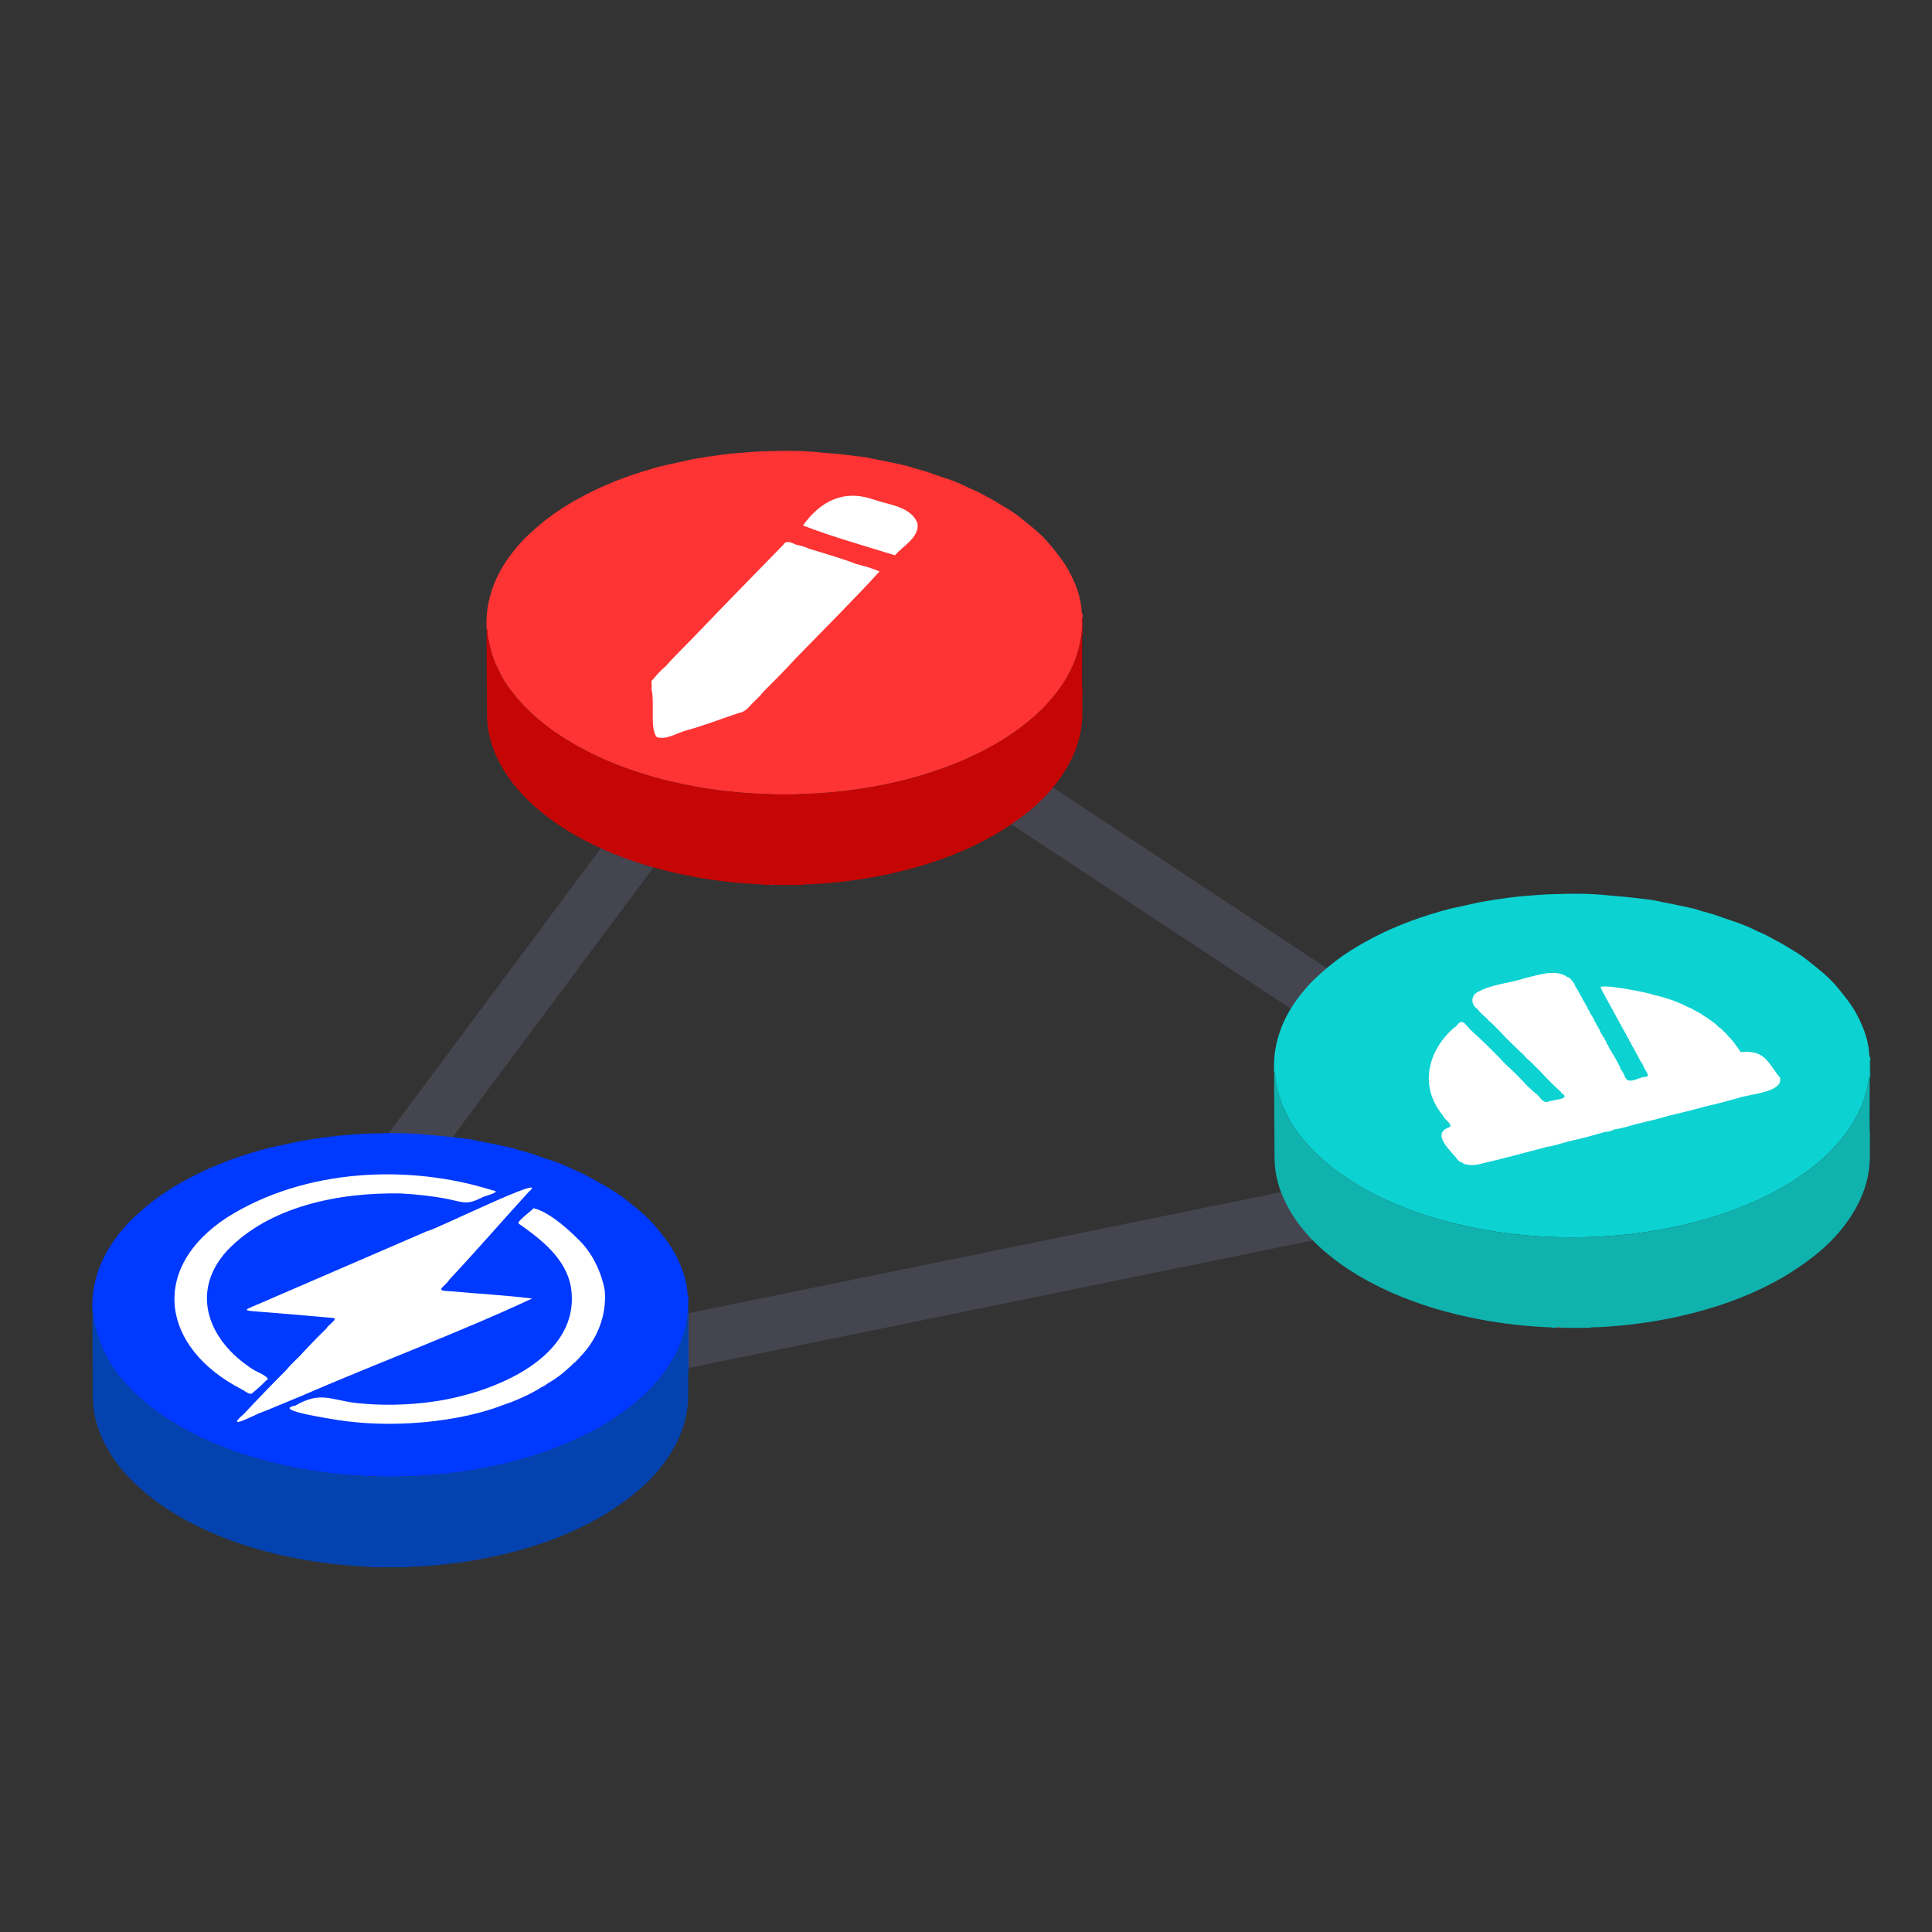 <?xml version="1.0" encoding="UTF-8"?>
<svg id="Layer_1" data-name="Layer 1" xmlns="http://www.w3.org/2000/svg" width="1080" height="1080" viewBox="0 0 1080 1080">
  <rect x="0" y="0" width="1080" height="1080" fill="#333333" stroke="none"/>
  <defs>
    <style>
      .cls-1 {
        fill: #10b2ae;
      }

      .cls-1, .cls-2, .cls-3, .cls-4, .cls-5, .cls-6, .cls-7, .cls-8 {
        stroke-width: 0px;
      }

      .cls-2 {
        fill: #c60505;
      }

      .cls-3 {
        fill: #0442af;
      }

      .cls-4 {
        fill: #211f20;
      }

      .cls-5 {
        fill: #fe3333;
      }

      .cls-6 {
        fill: #0039ff;
      }

      .cls-9 {
        fill: none;
        stroke: #454550;
        stroke-miterlimit: 10;
        stroke-width: 30px;
      }

      .cls-7 {
        fill: #fff;
      }

      .cls-8 {
        fill: #0cd2d2;
      }
    </style>
  </defs>
  <polygon class="cls-9" points="149.13 750.11 439.65 359.92 839.45 623.68 792.81 666.04 292.99 768.17 149.13 750.11"/>
  <g>
    <path class="cls-5" d="M605.26,343.8v1.01c-.15.24-.32.42-.31.77.24,5.7-.49,11.28-1.89,16.81-2.32,9.22-6.74,17.37-12.48,24.86-6.47,8.45-14.33,15.45-22.95,21.57-7.77,5.52-16.09,10.16-24.76,14.15-23,10.6-47.28,16.48-72.34,19.36-7.61.87-15.26,1.33-22.92,1.61-12.17.44-24.3-.02-36.41-1.14-9.84-.91-19.6-2.39-29.28-4.42-21.08-4.43-41.29-11.22-60.1-21.86-14.15-8-26.72-17.89-36.56-30.95-2.18-2.9-4.21-5.97-5.74-9.31-1.08-2.36-2.44-4.57-3.3-7.05-1.65-4.77-3.02-9.58-3.63-14.61-.12-1.01.34-2.21-.61-3.07-.46-8.77,1.09-17.2,4.32-25.34,3.42-8.61,8.68-16.04,14.82-22.89,2.39-2.68,5.05-5.09,7.72-7.48,2.29-2.05,4.66-3.99,7.08-5.85,5.2-4.01,10.75-7.51,16.48-10.74,13.47-7.59,27.78-13.13,42.61-17.38,5.12-1.46,10.31-2.59,15.53-3.67,2.46-.51,4.92-1.17,7.4-1.61,4.99-.89,10.01-1.64,15.03-2.32,2.96-.4,5.95-.68,8.93-.96,3.53-.34,7.08-.49,10.62-.79,2.28-.2,4.58-.17,6.87-.27,9.89-.41,19.77-.31,29.64.72,2.98.31,5.98.49,8.97.78,3.76.36,7.51.84,11.26,1.3,2.27.28,4.57.46,6.77,1.02,1.97.49,3.97.82,5.95,1.19,4.4.82,8.75,1.88,13.14,2.77,1.98.4,3.9,1.13,5.84,1.69,2.93.84,5.89,1.52,8.76,2.59,3.88,1.44,7.85,2.64,11.74,4.05,3.21,1.16,6.37,2.47,9.42,4.03,2.2,1.12,4.59,1.9,6.72,3.13,2.08,1.2,4.25,2.19,6.34,3.37,2.93,1.65,5.8,3.4,8.67,5.14,2.78,1.68,5.48,3.53,8.02,5.56,5.73,4.58,11.55,9.04,16.24,14.79,3.95,4.84,7.93,9.65,10.86,15.2,3.47,6.55,6.14,13.37,6.85,20.86.11,1.11-.06,2.38.67,3.41Z"/>
    <path class="cls-2" d="M271.99,351.54c.94.86.48,2.06.61,3.07.62,5.03,1.99,9.84,3.63,14.61.86,2.49,2.22,4.69,3.3,7.05,1.52,3.34,3.56,6.41,5.74,9.31,9.84,13.06,22.41,22.95,36.56,30.95,18.81,10.63,39.03,17.43,60.1,21.86,9.68,2.03,19.44,3.51,29.28,4.42,12.11,1.12,24.24,1.59,36.41,1.14,7.66-.28,15.31-.74,22.92-1.61,25.07-2.87,49.34-8.75,72.34-19.36,8.66-3.99,16.99-8.63,24.76-14.15,8.62-6.12,16.48-13.12,22.95-21.57,5.74-7.5,10.15-15.64,12.48-24.86,1.39-5.53,2.12-11.11,1.89-16.81-.01-.35.15-.53.31-.77v10.06c-.32.36-.19.8-.2,1.2-.03,6.81-.06,13.62-.06,20.44,0,3,.05,6.01.07,9.01-.02,4.02-.11,8.04-.05,12.06.17,11.05-2.75,21.27-8.2,30.8-6.92,12.1-16.5,21.73-27.8,29.77-3.8,2.7-7.64,5.33-11.66,7.7-15.14,8.9-31.34,15.22-48.26,19.78-18.24,4.91-36.81,7.69-55.66,8.67-1.71.09-3.47-.15-5.15.39h-15.09c-1.34-.18-2.68-.41-4.02,0h-1.51c-.13-.42-.48-.23-.74-.24-13.49-.57-26.88-2.02-40.14-4.54-17.23-3.28-33.99-8.13-50.01-15.33-12.28-5.51-23.87-12.19-34.32-20.74-9.72-7.96-17.97-17.16-23.69-28.44-3.99-7.87-6.44-16.21-6.53-25.08-.17-16.26-.17-32.52-.24-48.77Z"/>
    <path class="cls-4" d="M605.26,385.8c-.06-.09-.13-.18-.19-.28-.03-3.01-.07-6.01-.07-9.02,0-6.81.04-13.62.06-20.44,0-.4-.13-.84.2-1.2v30.93Z"/>
    <path class="cls-5" d="M429.17,494.68c1.34-.41,2.68-.18,4.02,0h-4.02Z"/>
  </g>
  <g>
    <path class="cls-8" d="M1045.51,591.39v1.01c-.15.24-.32.42-.31.77.24,5.7-.49,11.28-1.89,16.81-2.32,9.22-6.74,17.37-12.48,24.86-6.47,8.45-14.33,15.45-22.95,21.57-7.77,5.52-16.09,10.16-24.76,14.15-23,10.6-47.28,16.48-72.34,19.36-7.61.87-15.26,1.33-22.92,1.61-12.17.44-24.3-.02-36.41-1.14-9.84-.91-19.6-2.39-29.28-4.42-21.08-4.43-41.29-11.22-60.1-21.86-14.15-8-26.72-17.89-36.56-30.95-2.18-2.9-4.21-5.97-5.74-9.31-1.08-2.36-2.44-4.57-3.3-7.05-1.65-4.77-3.02-9.58-3.63-14.61-.12-1.01.34-2.21-.61-3.07-.46-8.77,1.09-17.2,4.32-25.34,3.42-8.61,8.68-16.04,14.82-22.89,2.39-2.68,5.05-5.09,7.72-7.48,2.29-2.05,4.66-3.99,7.08-5.85,5.2-4.01,10.75-7.51,16.48-10.74,13.47-7.59,27.78-13.13,42.61-17.38,5.12-1.46,10.31-2.59,15.53-3.67,2.46-.51,4.92-1.17,7.4-1.61,4.99-.89,10.01-1.64,15.03-2.32,2.96-.4,5.95-.68,8.93-.96,3.53-.34,7.08-.49,10.62-.79,2.28-.2,4.58-.17,6.87-.27,9.89-.41,19.77-.31,29.64.72,2.98.31,5.98.49,8.97.78,3.76.36,7.51.84,11.26,1.3,2.27.28,4.57.46,6.77,1.02,1.97.49,3.97.82,5.95,1.19,4.4.82,8.75,1.88,13.14,2.77,1.98.4,3.9,1.13,5.84,1.69,2.93.84,5.89,1.52,8.76,2.59,3.88,1.44,7.85,2.64,11.74,4.05,3.21,1.16,6.37,2.47,9.42,4.03,2.2,1.12,4.59,1.9,6.72,3.13,2.08,1.2,4.25,2.19,6.34,3.37,2.93,1.65,5.8,3.4,8.67,5.14,2.78,1.68,5.48,3.53,8.02,5.56,5.73,4.58,11.55,9.04,16.24,14.79,3.95,4.84,7.93,9.65,10.86,15.2,3.47,6.55,6.14,13.37,6.85,20.86.11,1.11-.06,2.38.67,3.41Z"/>
    <path class="cls-1" d="M712.24,599.13c.94.86.48,2.06.61,3.07.62,5.03,1.99,9.84,3.63,14.61.86,2.49,2.22,4.69,3.3,7.05,1.52,3.34,3.56,6.41,5.74,9.31,9.84,13.06,22.41,22.95,36.56,30.95,18.81,10.63,39.03,17.43,60.1,21.86,9.68,2.03,19.44,3.51,29.28,4.42,12.11,1.12,24.24,1.59,36.41,1.14,7.66-.28,15.31-.74,22.92-1.61,25.07-2.87,49.34-8.75,72.34-19.36,8.66-3.99,16.99-8.63,24.76-14.15,8.62-6.12,16.48-13.12,22.95-21.57,5.74-7.5,10.15-15.64,12.48-24.86,1.39-5.53,2.12-11.11,1.89-16.81-.01-.35.15-.53.31-.77v10.06c-.32.36-.19.8-.2,1.2-.03,6.81-.06,13.62-.06,20.44,0,3,.05,6.01.07,9.01-.02,4.02-.11,8.04-.05,12.06.17,11.05-2.75,21.27-8.2,30.8-6.92,12.1-16.5,21.73-27.8,29.77-3.8,2.7-7.64,5.33-11.66,7.7-15.14,8.9-31.34,15.22-48.26,19.78-18.24,4.91-36.81,7.69-55.66,8.67-1.71.09-3.47-.15-5.15.39h-15.09c-1.34-.18-2.68-.41-4.02,0h-1.51c-.13-.42-.48-.23-.74-.24-13.49-.57-26.88-2.02-40.14-4.54-17.23-3.28-33.99-8.13-50.01-15.33-12.28-5.51-23.87-12.19-34.32-20.74-9.72-7.96-17.97-17.16-23.69-28.44-3.99-7.87-6.44-16.21-6.53-25.08-.17-16.26-.17-32.52-.24-48.77Z"/>
    <path class="cls-4" d="M1045.51,633.38c-.06-.09-.13-.18-.19-.28-.03-3.01-.07-6.01-.07-9.02,0-6.81.04-13.62.06-20.44,0-.4-.13-.84.2-1.2v30.93Z"/>
    <path class="cls-5" d="M869.42,742.27c1.34-.41,2.68-.18,4.02,0h-4.02Z"/>
  </g>
  <g>
    <path class="cls-6" d="M384.92,725.18v1.01c-.15.24-.32.42-.31.77.24,5.7-.49,11.28-1.89,16.81-2.32,9.22-6.74,17.37-12.48,24.86-6.47,8.45-14.33,15.45-22.95,21.57-7.77,5.52-16.09,10.16-24.76,14.15-23,10.6-47.28,16.48-72.34,19.36-7.61.87-15.26,1.33-22.92,1.61-12.17.44-24.3-.02-36.41-1.14-9.84-.91-19.6-2.39-29.28-4.42-21.08-4.43-41.29-11.22-60.1-21.86-14.15-8-26.72-17.89-36.56-30.95-2.18-2.9-4.21-5.97-5.74-9.31-1.08-2.36-2.44-4.57-3.3-7.05-1.65-4.77-3.02-9.58-3.63-14.61-.12-1.01.34-2.21-.61-3.07-.46-8.77,1.09-17.2,4.32-25.34,3.42-8.61,8.68-16.04,14.82-22.89,2.39-2.68,5.05-5.09,7.72-7.48,2.29-2.05,4.66-3.99,7.08-5.85,5.2-4.01,10.75-7.51,16.48-10.74,13.47-7.59,27.78-13.13,42.61-17.38,5.12-1.46,10.31-2.59,15.53-3.67,2.46-.51,4.92-1.17,7.4-1.61,4.99-.89,10.01-1.64,15.03-2.32,2.96-.4,5.95-.68,8.93-.96,3.53-.34,7.08-.49,10.62-.79,2.28-.2,4.58-.17,6.87-.27,9.89-.41,19.77-.31,29.64.72,2.98.31,5.98.49,8.97.78,3.76.36,7.51.84,11.26,1.3,2.27.28,4.57.46,6.77,1.02,1.97.49,3.97.82,5.95,1.19,4.4.82,8.75,1.88,13.14,2.77,1.98.4,3.9,1.13,5.84,1.69,2.93.84,5.89,1.52,8.76,2.59,3.88,1.44,7.85,2.64,11.74,4.05,3.21,1.16,6.37,2.47,9.42,4.03,2.2,1.12,4.59,1.9,6.72,3.13,2.08,1.2,4.25,2.19,6.34,3.37,2.93,1.65,5.8,3.4,8.67,5.14,2.78,1.68,5.48,3.53,8.02,5.56,5.73,4.58,11.55,9.04,16.24,14.79,3.95,4.84,7.93,9.65,10.86,15.2,3.47,6.55,6.14,13.37,6.85,20.86.11,1.11-.06,2.38.67,3.41Z"/>
    <path class="cls-3" d="M51.65,732.92c.94.86.48,2.06.61,3.07.62,5.03,1.99,9.84,3.63,14.61.86,2.49,2.22,4.69,3.3,7.05,1.52,3.34,3.56,6.41,5.74,9.31,9.84,13.06,22.41,22.95,36.56,30.95,18.81,10.63,39.03,17.43,60.1,21.86,9.68,2.03,19.44,3.51,29.28,4.42,12.11,1.12,24.24,1.59,36.41,1.14,7.66-.28,15.31-.74,22.92-1.61,25.07-2.87,49.34-8.75,72.34-19.36,8.66-3.99,16.99-8.63,24.76-14.15,8.62-6.12,16.48-13.12,22.95-21.57,5.74-7.5,10.15-15.64,12.48-24.86,1.39-5.53,2.12-11.11,1.89-16.81-.01-.35.15-.53.31-.77v10.06c-.32.36-.19.8-.2,1.2-.03,6.81-.06,13.62-.06,20.44,0,3,.05,6.01.07,9.01-.02,4.02-.11,8.04-.05,12.06.17,11.05-2.75,21.27-8.2,30.8-6.92,12.1-16.5,21.73-27.8,29.77-3.8,2.7-7.64,5.33-11.66,7.7-15.14,8.9-31.34,15.22-48.26,19.78-18.24,4.91-36.81,7.69-55.66,8.67-1.71.09-3.47-.15-5.15.39h-15.09c-1.34-.18-2.68-.41-4.02,0h-1.51c-.13-.42-.48-.23-.74-.24-13.49-.57-26.88-2.02-40.14-4.54-17.23-3.28-33.99-8.13-50.01-15.33-12.28-5.51-23.87-12.19-34.32-20.74-9.72-7.96-17.97-17.16-23.69-28.44-3.99-7.87-6.44-16.21-6.53-25.08-.17-16.26-.17-32.52-.24-48.77Z"/>
    <path class="cls-6" d="M384.92,767.17c-.06-.09-.13-.18-.19-.28-.03-3.01-.07-6.01-.07-9.02,0-6.81.04-13.62.06-20.44,0-.4-.13-.84.2-1.2v30.93Z"/>
    <path class="cls-6" d="M208.83,876.06c1.34-.41,2.68-.18,4.02,0h-4.02Z"/>
  </g>
  <path class="cls-7" d="M995.46,603.03c-7.5-9.29-8.68-16.24-22.34-14.89-2.45-3.24-4.66-7.09-7.91-9.71.11.31.33.53.67.59,0,0,0,0,0,0-.68-1.1-1.72-2.02-2.7-2.85-.6-.59-1.1-1.39-1.96-1.65-.05-.05-.1-.1-.15-.15h0c-.05-.05-.11-.1-.15-.15-.49-.25-.92-.56-1.31-.93,3.19,2.17-3.16-3.14-4.59-3.72.01,0,.03,0,.05,0-.73-.59-1.45-1.03-2.25-1.5-1.96-1.55-4.45-2.71-6.76-3.91-.5-.49-1.14-.75-1.8-.9-6.43-3.34-13.11-5.69-20.18-7.18-1.84-1.08-32.51-7.18-29.08-3.46-.03-.21-.05-.39-.06-.53-.01.31.13.76.36.98.29.23.47.51.56.85-.78-1.64-.47,0,.19.65.19.62.55,1.15.9,1.65,0,0,0,0,0,0h0c.19.62.55,1.15.9,1.65,0,0,0,0,0,0,.19.62.55,1.15.9,1.65,0,0,0,0,0,0,.19.62.55,1.15.9,1.65,0,0,0,0,0,0h0c.19.62.55,1.15.9,1.65,0,0,0,0,0,0,.21,1.03,1.17,1.58,1.55,2.47-.95-1.76-.42.17.26.83,0,0,0,0,0,0,.19.62.55,1.15.9,1.65.18.61.55,1.15.9,1.65,0,0,0,0,0,0,.19.62.55,1.15.9,1.65,0,0,0,0,0,0,.21,1.03,1.17,1.58,1.55,2.47-.95-1.76-.42.17.26.83,0,0,0,0,0,0,.19.7.65,1.26,1.06,1.8h0c.14.1.27.24.36.38-.72-.92-.08.74.4.97h0c.06.04.12.09.17.15-.5-.21.49,1.35.73,1.65,0,0,0,0,0,0,.21,1.05,1.22,1.6,1.56,2.52-.92-1.82-.49.07.24.78,0,0,0,0,0,0,.19.62.55,1.15.9,1.65,0,0,0,0,0,0,.21,1.06,1.22,1.6,1.56,2.52-.92-1.82-.49.07.24.78,0,0,0,0,0,0,.19.62.55,1.15.9,1.65,0,0,0,0,0,0,.19.62.55,1.15.9,1.65,0,0,0,0,0,0h0c.19.62.55,1.15.9,1.65,0,0,0,0,0,0,.21,1.12,1.36,1.65,1.61,2.69-1.29-2.31.06.65.84,1.43-.93-1.76-.45.18.26.83,0,0,0,0,0,0,.19.62.55,1.15.9,1.65,0,0,0,0,0,0h0c.68,1.44,1.67,2.68-.72,2.84-3.76.17-9.4,4.68-11.28,0-.5-.68-.99-1.44-1.36-2.22,2.22,4.11.69.04-.74-1.68h0c-.19-.14-.34-.32-.44-.53,0-1.54-5.17-9.75-7.16-13.2.6,1.59.66-.01-.21-.53-.22-.32-.52-.69-.74-1.04,1.87,2.16-2.96-5.68-3.94-7.21,2.19,3.45-.8-2.41-1.92-3.53.73,1.25.32-.6-.34-.83-.56-2-2.19-3.98-3.27-5.83.84,1.78.55-.23-.3-.77h0c-.19-.28-.41-.54-.61-.81,1.48,1.77-2.1-4.42-2.85-5.49h0c-.23-.23-.42-.48-.58-.76.94,1.58.41-.39-.33-.89-.76-1.53-1.55-3.27-2.56-4.65h0c-.38-.47-.76-.94-1.01-1.5,2.37,3.67-1.5-4.28-3.75-4.21-6.43-4.93-16.57-1.17-24.07.6-8.57,2.76-18.28,3.28-26.15,7.65-3.97,2.1-3.79,6.85-.6,9.17h0c.05.05.1.1.15.15h0c.05.05.1.1.15.15h0c.05.05.1.1.15.15h0c.09.13.23.15.37.2-.06-.03-.14-.05-.22-.05,1.34,1.76,3.05,3.15,4.65,4.65.89.97,1.79,1.95,2.86,2.7h0c.05.05.1.1.15.15h0c.05.05.1.1.15.15h0c.05.05.1.1.15.15h0c.05.05.1.1.15.15h0c.05.05.1.1.15.15h0c.05.05.1.1.15.15h0c.05.05.1.1.15.15h0c.05.05.1.1.15.15h0c.05.05.1.1.15.15h0c.05.05.1.1.15.15h0c.05.05.1.1.15.15h0c.05.05.1.1.15.15h0c.05.05.1.1.15.15h0c.05.05.1.1.15.15.05.05.09.09.15.15h0c.05.05.1.1.15.15h0c.05.05.1.1.15.15h0c.05.05.1.1.15.15h0c.05.05.1.1.15.15h0c.05.05.1.1.15.15h0c.05.05.1.1.15.15h0c.05.05.1.1.15.15h0c.05.05.1.1.15.15h0c.05.05.1.1.15.15h0c.05.05.1.1.15.15h0c.05.05.1.1.15.15h0c.05.05.1.1.15.15h0c.05.05.1.1.15.15h0c.05.05.1.1.15.15h0c.12.18.35.15.5.28-.1-.08-.21-.13-.35-.13h0c3.86,4.32,8.27,8.4,12.45,12.45.05.17.37.12.47.3h0c.05.05.1.1.16.15h0c.05.05.1.1.16.15h0c.08.08.16.17.28.17-.04-.01-.08-.02-.13-.02,0,0,0,0,0,0h0c1.1,1.54,2.74,3.02,4.21,4.2h0c.05.05.1.1.15.15h0c.05.05.1.1.15.15h0c.05.05.1.1.15.15h0c.05.05.1.1.15.15h0c.05.05.1.1.15.15h0c.05.05.1.1.15.15h0c.05.05.1.1.15.15h0c.05.05.1.1.15.15h0c.05.05.1.1.15.15h0c.05.05.1.1.15.15h0c.05.05.1.1.15.15h0c.05.05.1.1.15.15h0c.05.05.1.1.15.15h0c.05.05.1.1.15.15h0c.05.05.1.1.15.15h0c.05.05.1.1.15.15h0c.05.05.1.1.15.15h0c.05.05.1.1.15.15h0c.05.05.1.1.15.15h0c.05.05.1.1.15.15h0c.05.05.1.1.15.15h0c.05.05.1.1.15.15h0c.05.05.1.1.15.15h0c.05.05.1.1.15.15h0c.05.05.1.1.15.15h0c.05.05.1.1.15.15h0c.05.05.1.1.15.15h0c.05.05.1.1.15.15h0c.05.05.1.1.15.15h0c.05.05.1.1.15.15h0c.05.05.1.1.15.15h0c.05.05.1.1.15.15h0c.05.05.1.1.15.15h0c.05.05.1.1.15.15h0c.05.05.1.1.15.15h0c.05.05.1.1.15.15h0c.1.17.31.15.45.24-.08-.05-.18-.09-.3-.09h0c3.3,3.66,7.03,7.34,10.67,10.66h0c.05.05.1.1.15.15h0c.05.05.1.1.15.15h0c.05.05.1.1.15.15h0c.06.05.1.1.15.15.25.27.66.34.88.62-.2-.2-.45-.36-.73-.47h0c.25.87,1.29,1.04,1.66,1.66-.01-.17-.08-.29-.3-.31,0,0,0,0,0,0,3.1,2.83-6.82,2.84-8.65,4.07-3.33.89-4.73-3.65-7.29-4.98.02-.2-.6-.6-.87-.75h0c-.05-.05-.1-.1-.16-.15h0c-.05-.05-.1-.1-.16-.15h0c-.05-.05-.1-.1-.16-.15h0c-.05-.05-.1-.1-.16-.15h0c-.05-.05-.1-.1-.16-.15h0c-.05-.05-.1-.1-.16-.15h0c-.05-.05-.1-.1-.16-.15h0c-.05-.05-.1-.1-.16-.15h0c-.05-.05-.1-.1-.16-.15h0c-.05-.05-.1-.1-.16-.15h0c-.05-.05-.1-.1-.16-.15h0c-.05-.05-.1-.1-.16-.15h0c-.05-.05-.1-.1-.16-.15h0c-.05-.05-.1-.1-.16-.15h0c-.05-.05-.1-.1-.16-.15h0c-.05-.05-.1-.1-.16-.15h0c-.05-.05-.1-.1-.16-.15h0c-.05-.05-.1-.1-.16-.15h0c-.05-.05-.1-.1-.16-.15h0c-.05-.05-.1-.1-.16-.15h0c-.05-.05-.1-.1-.16-.15h0c-.05-.05-.1-.1-.16-.15h0c-.14-.2-.4-.15-.56-.33.12.1.25.17.41.18-3.75-4.12-7.93-8.24-12.02-12.01h0c-.05-.05-.1-.1-.16-.15h0c-.05-.05-.1-.1-.16-.15h0c-.08-.07-.13-.16-.25-.16.03,0,.07,0,.1.01-4.63-4.96-9.62-9.92-14.58-14.56.03-.14-.57-.26-.71-.48.08.08.17.14.27.18.08-.51-.39-.34-.61-.6h0c-.05-.05-.1-.1-.16-.15h0c-.05-.05-.1-.1-.16-.15h0c-.05-.05-.1-.1-.16-.15h0c-.05-.05-.1-.1-.16-.15h0c-.05-.05-.1-.1-.16-.15h0c-.05-.05-.1-.1-.16-.15h0c-.05-.05-.1-.1-.16-.15h0c-.05-.05-.1-.1-.16-.15h0c-.23-.28-.47-.52-.76-.75h0c-.05-.05-.1-.1-.16-.15h0c-.05-.05-.1-.1-.16-.15h0c-.05-.05-.1-.1-.16-.15h0c-.05-.05-.1-.1-.16-.15h0c-.05-.05-.1-.1-.16-.15h0c-.05-.05-.1-.1-.16-.15h0c-.05-.05-.1-.1-.16-.15h0c-.05-.05-.1-.1-.16-.15h0c-.05-.05-.1-.1-.16-.15h0c-.24-.23-.6-.24-.79-.56.18.19.35.4.64.42,0,0,0,0,0,0h0c-3.21-3.32-4.26-6.46-7.82-1.65h0c-1.12,1.21-2.27,2.38-3.46,3.52.7-.74,4.24-4,2.82-3.21-15.25,13.05-20.28,33.15-6.68,49.54.35,2.02,6.43,5.37,3.28,6.63-9.85,3.58.69,12.7,4.32,17.23-.34.05.54.82.78,1.03.86,1.22,2.81,1.5,4.36,2.02-2.42-1.05-1.83.16.24.39,2.09.57,5.08.5,7.41-.15,12.46-2.92,24.62-6.12,37.1-9.46h-.01c.11-.06.22-.12.33-.17,2.32,0,8.41-1.99,12-2.98h-.01s0,0,0,0c7.56-1.66,14.96-3.62,22.26-5.84-3.72,1.06,2.69.09,3.59-.92,4.07-.56,7.82-1.67,11.69-2.84h0c6.25-1.46,12.55-2.97,18.77-4.8,6.8-1.6,13.81-3.29,20.57-5.25,6.4-1.35,12.41-3.02,18.78-4.81,0,0,0,0,0,0h0c5.83-2.06,24.19-3.07,22.98-10.66ZM900.88,563.07s-.06-.06-.09-.08c.03.03.06.05.09.08ZM898.17,558.12s0,0,0,0c0,0,0,0,0,0ZM896.67,551.64s-.05.03-.08.04c.03,0,.06-.02.08-.04ZM895.89,554.26c.08.04.12.1.14.17-.02-.07-.06-.13-.14-.17ZM896.03,554.48c0,.17.26.21.34.34-.09-.1-.2-.18-.33-.25,0-.03,0-.06,0-.09ZM896.51,555.01s-.05-.08-.08-.11c.03.04.05.07.08.11ZM896.79,555.91s.08.05.1.09c-.02-.04-.06-.07-.1-.09ZM896.91,556.04s.02.06.02.09c0-.03-.01-.06-.02-.09ZM897.02,556.26s-.05-.03-.08-.04c.03.01.05.03.08.04ZM897.08,556.31c.11.08.2.17.28.27-.07-.1-.17-.19-.28-.27ZM897.69,557.57c.06.03.1.08.12.13-.02-.05-.06-.1-.12-.13ZM898,557.97s-.1-.07-.16-.1c.06.03.11.06.16.1ZM898.59,559.22c.11.05.14.15.15.26,0-.11-.04-.2-.15-.26ZM899,559.7c-.07-.07-.16-.13-.26-.18.1.05.19.11.26.18ZM899.2,559.93c.04.05.07.11.09.17-.03-.06-.06-.12-.09-.17ZM899.49,560.87c.06.03.1.08.12.13-.02-.05-.06-.1-.12-.13ZM900.39,562.52c.06.03.1.08.12.13-.02-.05-.06-.1-.12-.13ZM900.66,562.89s-.06-.04-.1-.06c.04.02.07.04.1.06ZM905.38,571.33c-.06-.06-.12-.11-.19-.16.07.05.14.11.19.16ZM904.48,569.68c-.08-.09-.19-.17-.31-.24.13.07.23.15.31.24ZM902.19,565.82c.06.03.1.08.12.13-.02-.05-.06-.1-.12-.13ZM902.61,566.3s-.01,0-.02-.01c0,0,.01,0,.02.01ZM902.48,566.2s-.07-.05-.11-.07c.04.02.08.04.11.07ZM903.1,567.47c.06.03.1.08.12.13-.02-.05-.06-.1-.12-.13ZM903.58,568.03c-.09-.1-.2-.18-.33-.25.13.07.24.16.33.25ZM904,569.12c.08.04.12.1.14.17-.02-.07-.06-.13-.14-.17ZM904.9,570.77c.06.03.1.08.12.13-.02-.05-.06-.1-.12-.13ZM905.13,571.12s-.05-.03-.08-.04c.03.01.05.03.08.04ZM905.46,571.42c.05.07.1.15.14.23-.04-.08-.08-.16-.14-.23ZM907.18,574.63s-.06-.06-.09-.08c.03.03.06.06.09.08ZM906.61,573.63s.02.09.03.14c-.01-.05-.02-.09-.03-.14ZM906.7,574.07c.08.04.12.1.14.17-.02-.07-.06-.13-.14-.17ZM907.01,574.48s-.1-.07-.16-.1c.06.03.11.06.16.1ZM907.5,575.23c-.02-.06-.04-.13-.06-.19.05.12.08.25.11.38-.01-.07-.03-.13-.05-.2ZM907.3,574.78s.04.07.07.11c-.02-.04-.04-.08-.07-.11ZM909.4,579.02c.06.03.1.08.12.13-.02-.05-.06-.1-.12-.13ZM909.55,579.33s.09.05.13.08c-.04-.03-.08-.06-.13-.08ZM909.8,579.5c.05.05.1.1.14.15-.04-.05-.09-.1-.14-.15ZM910.14,579.99c.02.06.04.12.06.19-.02-.06-.04-.13-.06-.19ZM911.69,582.88s0,0,0,0c0,0,0,0,0,0ZM911.15,582c.02.08.03.15.04.23-.01-.08-.03-.15-.04-.23ZM911.2,582.33c.08.04.12.1.14.17-.02-.07-.06-.13-.14-.17ZM911.55,582.75s-.03-.03-.05-.04c.02.01.04.03.05.04ZM912.23,584.1c-.18-.22,0-.07.02.09,0-.03-.01-.06-.02-.09ZM912.59,584.53c-.09-.1-.2-.18-.33-.25.13.07.24.16.33.25ZM914.39,587.83c-.06-.07-.14-.13-.22-.19.08.06.16.12.22.19ZM913.85,586.95c.02.08.03.15.04.23-.01-.08-.03-.15-.04-.23ZM913.91,587.28c.06.03.1.08.12.13-.02-.05-.06-.1-.12-.13ZM914.14,587.63s-.05-.03-.08-.04c.03.01.05.03.08.04ZM914.4,587.84s.05.06.08.1c-.02-.03-.05-.07-.08-.1ZM914.63,588.22s.03.08.05.12c-.01-.04-.03-.08-.05-.12ZM914.81,588.93c.08.04.12.1.14.17-.02-.07-.06-.13-.14-.17ZM915.29,589.48c-.09-.1-.2-.18-.33-.25.13.07.24.16.33.25ZM915.51,589.81c.03.06.05.12.07.18-.02-.06-.04-.12-.07-.18ZM915.71,590.58c.08.04.12.1.14.17-.02-.07-.06-.13-.14-.17ZM915.99,590.96s-.07-.05-.11-.07c.04.02.08.04.11.07ZM916.61,592.23c.06.03.1.08.12.13-.02-.05-.06-.1-.12-.13ZM917.02,592.71s0,0,0,0c0,0,0,0,0,0ZM826.06,554.56s-.02.08-.04.11c.01-.04.03-.07.04-.11ZM825.95,554.82s-.02.03-.03.05c.01-.02.02-.03.03-.05ZM824.9,563.02c-.06-.02-.12-.04-.2-.05h0c.07,0,.14.03.2.05ZM825.34,555.39s.08-.06.12-.08c-.04.03-.08.06-.12.08ZM838.48,576.36s.09.09.13.13c-.04-.04-.09-.09-.13-.13ZM855.86,546.27c.79-.18,1.56-.41,2.31-.7-.76.29-1.53.52-2.31.7ZM802.62,588.75c-.11.19-.21.38-.31.57.1-.19.21-.38.31-.57ZM802.95,588.13c-.07.14-.14.29-.22.43.08-.14.15-.28.22-.43ZM801.43,613.69c.12.1.2.21.25.34-.05-.13-.13-.24-.25-.34ZM801.73,614.44c.26.41.52.81.74,1.24-.22-.42-.48-.83-.74-1.24ZM809.69,578.42h0c-.04.17-.11.31-.2.44.09-.13.16-.28.2-.44ZM809.42,578.96c-.05.06-.1.12-.15.18.05-.06.11-.12.15-.18ZM807.23,623.75c.4.29.65.69.85,1.12-.2-.44-.46-.84-.85-1.12ZM808.18,625.09c.07.05.13.1.2.15-.06-.05-.13-.1-.2-.15ZM809.39,626.6c.2.1.37.22.5.38-.13-.15-.3-.28-.5-.38ZM811.2,628.51c.25.12.38.37.48.62-.1-.25-.23-.5-.48-.62ZM808.19,631.54c0,.05,0,.1-.02.14.01-.04.02-.09.02-.14ZM814.79,573.32c0,.07-.02.13-.04.18.03-.05.04-.11.04-.18ZM814.79,647.75c.07.04.1.09.13.15-.02-.06-.06-.11-.13-.15ZM814.89,573.31c.12-.02.21-.07.27-.16-.06.09-.15.14-.27.16ZM841.02,594.28c-.06-.03-.12-.06-.17-.11.05.04.11.08.17.11ZM815.7,648.65h0c.1,0,.19.03.26.07-.07-.04-.16-.07-.26-.07ZM827.41,650.75c.05-.1.11-.16.17-.21-.07.05-.12.11-.17.21ZM827.63,650.52c.09-.05.19-.06.29-.07-.1,0-.2.03-.29.07ZM832.67,649.35c.17-.16.39-.2.61-.23-.22.03-.44.08-.61.23ZM839.16,647.64c.17-.16.4-.19.63-.21-.23.02-.46.05-.63.21ZM845.42,646.02c.18-.18.47-.14.71-.17-.24.03-.52,0-.71.17ZM849.79,645.05c.06-.08.14-.14.22-.19-.08.04-.16.1-.22.19ZM851.87,644.38c.14-.15.34-.15.53-.15-.19,0-.4,0-.53.15ZM857.47,610.61c.07.05.17.08.28.07-.11,0-.2-.02-.28-.07ZM887.13,563.53c-.06-.09-.12-.19-.17-.29.05.1.11.19.17.29ZM885.18,559.67c-.26-.22-.4-.5-.48-.82.08.32.22.6.48.82ZM883.58,556.66c-.09-.03-.16-.07-.22-.12.06.05.13.08.22.12ZM881.72,553.37c-.32-.26-.45-.62-.52-1.02.07.4.2.76.52,1.02ZM876.98,546.61s-.06,0-.09,0c.03,0,.06,0,.09,0ZM876.13,546.27s-.01,0-.02,0c0,0,.01,0,.02,0ZM858.48,642.79c.21-.22.5-.26.79-.31-.29.04-.58.08-.79.31ZM862.7,641.75c.1-.13.23-.16.36-.16-.13,0-.26.02-.36.16ZM863.31,641.6c.06-.07.13-.13.21-.17-.07.04-.14.1-.21.17ZM863.61,641.38c.11-.05.22-.07.34-.08-.12,0-.23.03-.34.08ZM865.86,640.75c-.28.07-.57.16-.84.28.38-.17.79-.28,1.19-.37-.12.03-.24.06-.36.09ZM869.16,640.1c.1-.13.23-.16.36-.16-.13,0-.26.02-.36.16ZM869.76,639.95c.08-.11.18-.14.28-.15-.1.01-.2.05-.28.15ZM870.36,639.8c.04-.05.08-.09.13-.11-.05.02-.09.06-.13.11ZM870.63,639.65s.06,0,.09,0c-.03,0-.06,0-.09,0ZM870.97,639.65c.17-.14.36-.25.55-.33-.19.08-.38.19-.55.33ZM871.65,639.27c.07-.03.14-.05.22-.07-.07.02-.15.05-.22.07ZM878.29,637.59c-.1.03-.19.05-.28.08.31-.1.62-.18.94-.25-.22.05-.44.11-.66.17ZM882.08,636.8c.1-.13.23-.16.36-.16-.13,0-.26.02-.36.16ZM882.68,636.65c.1-.13.23-.16.36-.16-.13,0-.26.02-.36.16ZM883.28,636.5c.08-.11.18-.14.28-.15-.1.01-.2.05-.28.15ZM883.88,636.35c.1-.13.22-.16.36-.16-.14,0-.26.02-.36.16ZM884.48,636.2c.95-.42,1.94-.67,2.94-.91-1,.24-2,.49-2.94.91ZM892.39,633.99c-.35.04-.7.09-.97.34.27-.25.62-.3.97-.34ZM958.97,572.57c-.21-.08-.4-.18-.58-.3.18.12.37.22.58.3ZM957.61,571.51c-.38-.17-.75-.35-1.05-.61.3.27.67.44,1.05.61ZM954.76,569.41s-.05,0-.07,0c.02,0,.05,0,.07,0ZM954.55,569.37s-.08-.04-.11-.08c.03.03.07.06.11.08ZM954.49,618.09s-.07.02-.11.04c.04-.01.07-.03.11-.04ZM954.04,569.04c.44.14.07.1-.1-.09.03.04.06.07.1.09ZM953.86,568.81c-.08,0-.15-.01-.21-.04.06.03.13.04.21.04ZM953.14,568.44c.44.14.07.1-.1-.09.03.04.06.07.1.09ZM951.76,567.46h0c-.08-.01-.16-.03-.24-.05.08.02.16.04.24.05ZM944.25,563.26c-.06,0-.13,0-.19,0,.06,0,.12,0,.19,0ZM936.04,622.85c-.11.04-.21.08-.32.12.11-.04.21-.08.32-.12ZM935.7,559.65c-.11,0-.24.01-.36.02.12,0,.24-.02.36-.02ZM935.25,559.66s-.01,0-.02,0c0,0,.01,0,.02,0ZM919.23,596.74s.02.09.03.14c0-.05-.02-.09-.03-.14ZM919.31,597.18c.08.04.12.1.14.17-.02-.07-.06-.13-.14-.17ZM919.94,597.92s.03.05.05.08c-.01-.03-.03-.05-.05-.08ZM920.22,598.83c.06.03.1.08.12.13-.02-.05-.06-.1-.12-.13ZM920.61,599.31c.06.05.11.1.15.16-.04-.06-.09-.11-.15-.16ZM920.39,599.15s.07.04.1.06c-.03-.02-.06-.04-.1-.06ZM920.82,599.54c.04.05.07.11.09.17-.03-.06-.06-.12-.09-.17ZM921.12,600.48c.09.03.15.08.2.14-.05-.06-.12-.11-.2-.14ZM921.42,600.76s-.05-.08-.08-.12c.03.04.06.08.08.12ZM905.66,596.88c-.25-.14-.45-.32-.55-.56.1.24.29.41.55.56ZM905.06,595.83c-.15-.08-.26-.19-.35-.32.09.13.2.24.35.32ZM904.31,630.98s0,0,0,0c0,0,0,0,0,0ZM904.26,631.02s0,0,0,0c0,0,0,0,0,0ZM901.47,589.52s0,0,0,0c0,0,0,0,0,0ZM901.4,589.47c-.17-.16-.27-.39-.36-.6.08.22.18.44.36.6ZM911.33,629.14c-.2.02-.39.06-.54.2.15-.14.34-.18.54-.2ZM911.34,629.14c.08,0,.17-.01.25-.02-.08,0-.17.02-.25.02ZM914.37,628.54c.14-.17.31-.24.49-.28-.18.04-.34.11-.49.28ZM915.01,628.24c.05,0,.11,0,.16,0-.05,0-.11,0-.16,0ZM915.57,628.24c.08-.11.18-.14.28-.15-.1,0-.2.05-.28.15ZM916.17,628.09c.1-.13.22-.16.36-.16-.14,0-.26.02-.36.16ZM916.77,627.94s.02-.01.03-.02c0,0-.02.01-.03.02ZM917.5,627.56s-.09.03-.14.05c.05-.02.09-.04.14-.05ZM917.16,627.7s0,0-.01,0c0,0,0,0,.01,0ZM922.91,626.2c.09-.09.22-.11.35-.12-.13.01-.26.04-.35.12ZM929.56,624.57c.19-.16.43-.19.67-.22-.24.03-.48.06-.67.22ZM933.14,623.74c.1-.13.23-.16.36-.16-.13,0-.26.02-.36.16ZM933.74,623.59c.1-.13.23-.16.36-.16-.13,0-.26.02-.36.16ZM934.34,623.44c.08-.11.18-.14.28-.15-.1.01-.2.05-.28.15ZM934.94,623.3c.14-.06.29-.12.43-.18-.14.06-.29.12-.43.18ZM936.32,622.76c.19-.07.39-.13.58-.18-.2.05-.39.11-.58.18ZM945.45,620.59c.06-.08.13-.12.2-.14-.07.02-.14.06-.2.14ZM946.05,620.44c.1-.13.23-.16.36-.16-.13,0-.26.02-.36.16ZM946.65,620.29c.1-.13.23-.16.36-.16-.13,0-.26.02-.36.16ZM947.25,620.14c.1-.13.23-.16.36-.16-.13,0-.26.02-.36.16ZM947.86,619.99c1.18-.47,2.39-.82,3.62-1.09-1.23.27-2.44.62-3.62,1.09ZM953.71,618.49c.15-.12.31-.21.47-.29-.16.07-.32.17-.47.29ZM954.68,618.03c.06-.01.11-.03.17-.04-.06.01-.11.03-.17.04ZM965.12,578.12s-.09-.01-.13-.02c.04.01.08.02.13.02ZM963.47,576.47s-.08,0-.11-.02c.03,0,.07.02.11.02ZM963.17,576.17c-.11-.03-.22-.07-.32-.11.1.05.2.08.32.11ZM962.85,576.05c-.11-.05-.22-.12-.32-.18.1.07.21.13.32.18ZM962.34,575.72s-.03-.02-.04-.03c.01.01.02.02.04.03ZM960.46,616.66c.23-.22.53-.26.83-.3-.3.04-.6.08-.83.3ZM961.47,616.33c.06-.01.12-.02.17-.04-.06.02-.11.03-.17.04ZM973.26,613.31s-.06.02-.09.03c.03-.01.06-.02.09-.03ZM970.97,585.3s.04.01.06.02c-.02,0-.04,0-.06-.02ZM970.68,584.87c-.4-.37-.77-.76-1.09-1.19.33.42.7.82,1.09,1.19ZM969.35,583.36c-.15-.22-.3-.45-.43-.68.13.24.28.46.43.68ZM968.21,581.91c.98.82-.12-.03-.44-.49.14.17.28.34.44.49ZM967.12,614.92c.18-.17.43-.21.67-.23-.24.02-.49.06-.67.23ZM972.84,613.48c-.12.06-.24.13-.35.21.11-.08.23-.15.35-.21ZM988.55,594.18c-.31-.21-.57-.46-.77-.76.2.3.46.55.77.76ZM987.5,592.83c-.15-.09-.29-.18-.39-.3.11.12.25.21.39.3ZM986.9,592.07c-.16-.13-.32-.25-.47-.38.15.13.32.25.47.38ZM983.9,589.52c-.18-.02-.35-.06-.51-.1.16.05.33.09.51.1ZM983.14,589.34c-.16-.06-.32-.13-.47-.2.16.07.31.14.47.2ZM979.4,611.83c.17-.16.38-.22.6-.26-.22.04-.43.1-.6.26ZM980.03,611.56c.06,0,.11-.02.17-.03-.06,0-.11.02-.17.03ZM985.36,590.65c.15.09.32.16.49.23-.17-.06-.34-.14-.49-.23ZM985.81,610.26s.05-.05.08-.07c-.03.02-.05.04-.08.07ZM985.92,610.16c.33-.26.73-.33,1.13-.39-.4.06-.8.12-1.13.39Z"/>
  <g>
    <path class="cls-7" d="M512.85,292.45c-3.65-9.43-16.19-10.22-24.65-13.28-17-5.74-29.6,1.15-39.34,14.56,15.6,6.1,34.68,11.51,51.43,16.69,4.18-5,14-10.19,12.56-17.97Z"/>
    <path class="cls-7" d="M471.09,340.87s0,0,0,0c0,0,0,0,0,0Z"/>
    <path class="cls-7" d="M463.13,349.13s0,0,0,0c0,0,0,0,0,0Z"/>
    <path class="cls-7" d="M471.39,340.57s0,0,0,0c0,0,0,0,0,0Z"/>
    <path class="cls-7" d="M491.68,319.41c-4.11-1.72-8.89-3.07-13.03-4.14-8.31-3.2-17.43-5.77-26.18-8.48-2.43-1.16-5.3-1.85-7.66-2.4-1.96-.92-5.43-2.71-6.95.15-16.77,17.18-33.6,34.4-50.27,51.79-5.06,5.26-10.61,10.59-15.46,16.06-2.65,2.2-4.92,4.75-7.06,7.36-1.69.88-.32,3.62-.9,5.41,1.96,7.54-1.05,22.45,2.98,26.86,5.03,1.83,10.94-2.16,16.09-3.58,10.45-2.86,20.6-6.86,29.88-9.91,2.99-.41,5.2-2.78,7.05-4.95,2.11-2.19,4.48-4.15,6.31-6.61,6.11-6.09,12.24-12.22,18.02-18.61,15.45-15.91,33.39-33.74,47.17-48.94ZM364.97,394.98c.07.04.09.11.1.2-.01-.08-.04-.15-.1-.2ZM365.13,398.28c.09.06.1.16.1.27,0-.11-.02-.22-.1-.27ZM366.29,411.12c.05.05.1.1.15.15-.05-.05-.1-.1-.15-.15Z"/>
    <path class="cls-7" d="M449.47,363.24s0,0,0,0c0,0,0,0,0,0Z"/>
  </g>
  <g>
    <path class="cls-7" d="M338.07,721.4c-1.95-10.68-7.25-21.64-15.28-29.02-.33-.33-.66-.66-.98-.98-.29-.29-.57-.57-.84-.84-5.75-5.51-15.29-13.56-22.73-15.14-1.06,1.49-9.89,7.58-8.27,8.62,12.43,8.64,26.29,19.43,29.15,35.25,6.32,39.59-43.31,59.27-76.01,64.09-14.84,2.19-30.3,2.51-45.16.78-14.01-2.02-19.24-6.26-32.86,1.58-13.81,2.59,21.49,7.6,24.5,8.2,13.64,2.01,27.66,2.37,40.86,1.58,16.12-.92,35.95-4.19,51.34-10.33,5.21-1.61,14.55-5.62,21.08-9.81h0c1.16-.47,2.22-1.21,3.23-1.96,4.29-2.45,8.45-5.54,11.92-8.84h0c.05-.05.1-.09.14-.14.5-.39.93-.78,1.41-1.27.79-.76,1.57-1.67,2.41-2.5-3.3,3.56,1.54-.94,2.5-2.4,9.24-9.38,14.77-22.87,13.6-36.87ZM201.09,784.68c.68.07,1.37.09,2.06.08-.69.01-1.38-.01-2.06-.08ZM207.78,795.69c.63-.17,1.26-.21,1.89-.12-.63-.09-1.26-.04-1.89.12ZM232.18,795.22s0,0,0,0c0,0,0,0,0,0ZM305.11,773.84c-.06.06-.11.15-.13.27.02-.12.07-.21.13-.27ZM286.01,783.42s-.04.04-.05.07c.02-.03.03-.05.05-.07ZM262.66,790.78s0,0,0,0c0,0,0,0,0,0ZM262.9,790.79c.17-.11.35-.19.54-.23-.19.04-.37.12-.54.23ZM264.02,790.51c.04-.06.09-.11.15-.15-.06.04-.11.08-.15.15ZM275.79,787.16c-.28.21,0-.07.17-.02-.06,0-.12,0-.17.02ZM276.08,787.15c.07-.13.19-.15.3-.14-.12,0-.23.01-.3.14ZM276.5,787.01c.06-.11.15-.14.24-.14-.1,0-.18.03-.24.14ZM276.92,786.87c.05-.09.11-.12.19-.14-.07.01-.14.05-.19.14ZM277.34,786.73c.06-.11.15-.14.24-.14-.1,0-.18.03-.24.14ZM277.76,786.59c.07-.13.19-.15.3-.14-.12,0-.23.01-.3.14ZM278.19,786.45c.05-.09.11-.12.19-.14-.07.01-.14.05-.19.14ZM278.61,786.3c.07-.13.19-.15.3-.14-.12,0-.23.01-.3.14ZM279.79,785.82c-1.18.48-.43.07.33-.06-.11.01-.22.03-.33.06ZM280.29,785.74c.06-.11.15-.14.24-.14-.1,0-.18.03-.24.14ZM280.85,785.41c-.26.33-.07-.02.14-.07-.05.01-.1.04-.14.07ZM282.34,784.85c-.7.45-.4.19.14-.05-.05.02-.09.03-.14.05ZM282.96,784.76c.17-.11.34-.23.52-.32-.18.09-.35.21-.52.32ZM284.08,784.34c.06-.14.15-.22.25-.25-.1.04-.19.11-.25.25ZM284.78,784.06c.06-.11.15-.14.25-.14-.1,0-.18.03-.25.14ZM285.2,783.92s.04-.06.06-.08c-.02.02-.05.05-.06.08ZM285.3,783.81s.09-.03.14-.03c-.05,0-.1,0-.14.03ZM285.79,783.65s.04,0,.06,0c-.02,0-.04,0-.06,0ZM285.95,783.51s-.03.08-.04.14c.01-.05.03-.1.04-.14ZM286.6,783.36s.03-.06.05-.08c-.02.02-.04.04-.05.08ZM286.72,783.24s.05-.02.08-.02c-.03,0-.05,0-.08.02ZM286.88,783.22c.03-.11.24-.15.22-.14-.09,0-.17.04-.22.14ZM287.3,783.08c.03-.08.09-.11.15-.13-.07.02-.12.05-.15.13ZM287.58,782.94c.07-.17.2-.27.35-.34-.14.07-.27.16-.35.34ZM288.15,782.52c.08-.02.15-.05.22-.07-.07.03-.14.05-.22.07ZM292.63,780.7c.18-.14.37-.26.56-.37-.2.11-.39.23-.56.37ZM303.69,774.76c-.26.4.04-.15.25-.19-.1.04-.18.1-.25.19ZM304.4,774.33c-.05.06-.09.12-.13.2.04-.07.08-.14.13-.2ZM305.11,773.83s.08-.06.12-.08c-.05.02-.09.04-.12.08ZM305.67,773.69s.05-.08.08-.1c-.03.02-.06.05-.08.1ZM308.3,771.81c-2.73,1.99-1.01.58.77-.45-.26.14-.52.29-.77.45ZM317.45,765c.03-.06.07-.1.12-.12-.05.02-.09.06-.12.12ZM318.72,763.88s.05-.08.08-.1c-.03.02-.06.06-.08.1ZM336.81,736.26s0,0,0,0c0,0,0,0,0,0ZM334.29,743.55s0-.09,0-.13c0,.04-.01.08,0,.13ZM337.65,731.48c0-.07,0-.15,0-.22,0,.07,0,.15,0,.22Z"/>
    <path class="cls-7" d="M135.07,776.63c1.58.69,4.04,3.04,5.67,2.38,2.62-2.15,5.68-4.82,7.99-7.29,4.12-1.45-6.65-5.34-7.71-6.46-24.13-15.57-35.15-42.46-14.45-65.73,23.47-25.04,62.5-33.01,97.33-32.39,8.93.5,17.92,1.45,26.73,3.18,9.1,2.11,10.88,3.17,19.42-1.21,2.11-.87,10.74-3.01,5.35-3.68-46.84-14.84-105.14-12.23-148.44,15.11-43.52,28.3-37.11,72.76,8.11,96.09Z"/>
    <path class="cls-7" d="M167.66,780.7c42.57-18.53,89.01-35.76,129.78-54.82-14.72-1.84-30.18-2.65-45.19-4.04-10.22-.28-4.04-1.81-.85-6.75,14.68-15.66,29.5-32.77,44.25-48.94,13.28-11.15-53.25,21.73-56.92,22.08-30.07,13.03-60.16,26.02-90.25,39.01-12.73,5.71-15.48,5.11.55,6.33,12.5,1.03,24.99,2.07,37.48,3.21,2.59.47-3.58,4.32-3.98,5.78-5.02,4.89-10,10.03-14.87,15.34-2.22,2.26-5.42,5.15-7.58,7.89-7.57,7.55-16.15,16.43-23.7,24.56-10.72,9.24,3.59,1.82,8-.13,7.51-2.87,15.54-6.4,23.28-9.53Z"/>
  </g>
</svg>